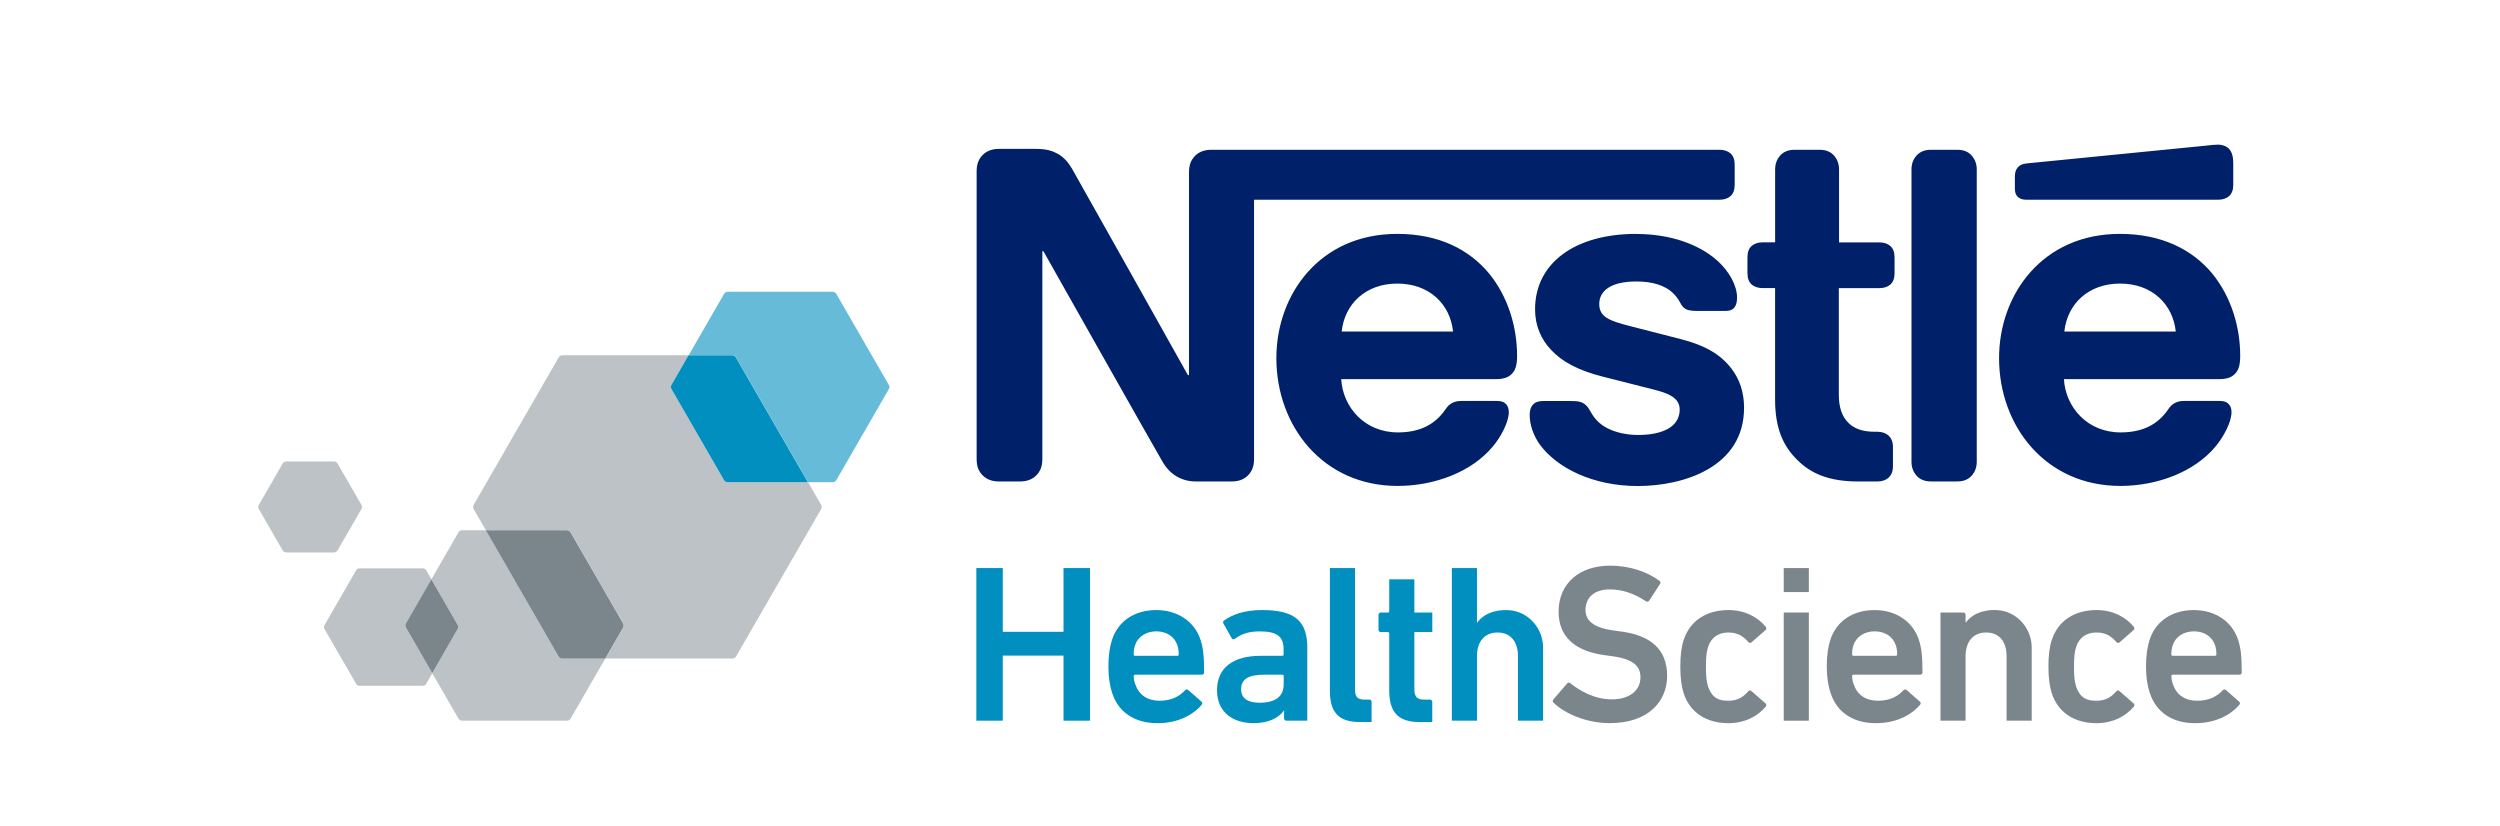 <?xml version="1.0" encoding="UTF-8"?> <svg xmlns="http://www.w3.org/2000/svg" width="121" height="40" viewBox="0 0 121 40" fill="none"><g clip-path="url(#clip0_3673_68107)"><path d="M53.83 33.544C53.722 33.209 53.647 32.805 53.647 32.264C53.647 31.722 53.711 31.307 53.821 30.971C54.114 30.06 54.917 29.527 55.96 29.527C57.002 29.527 57.814 30.08 58.107 30.971C58.226 31.341 58.279 31.699 58.279 32.546C58.279 32.611 58.237 32.655 58.161 32.655H54.937C54.901 32.655 54.872 32.684 54.872 32.72C54.872 32.873 54.906 33.002 54.949 33.123C55.123 33.634 55.535 33.916 56.121 33.916C56.707 33.916 57.087 33.699 57.347 33.417C57.4 33.363 57.456 33.352 57.51 33.394L58.15 33.959C58.203 34.001 58.203 34.057 58.161 34.111C57.716 34.633 56.977 35.002 56.013 35.002C54.906 35.002 54.125 34.458 53.832 33.547M56.986 31.231C56.846 30.808 56.454 30.557 55.966 30.557C55.479 30.557 55.076 30.806 54.935 31.231C54.892 31.361 54.87 31.491 54.87 31.677C54.87 31.713 54.899 31.742 54.935 31.742H56.986C57.022 31.742 57.051 31.713 57.051 31.677C57.051 31.493 57.029 31.361 56.986 31.231Z" fill="#008FBE"></path><path d="M62.26 34.881C62.2 34.881 62.15 34.832 62.15 34.772V34.391H62.139C61.889 34.749 61.401 35 60.663 35C59.707 35 58.904 34.501 58.904 33.403C58.904 32.306 59.707 31.742 60.998 31.742H62.061C62.097 31.742 62.126 31.713 62.126 31.677V31.428C62.126 30.83 61.844 30.559 60.965 30.559C60.379 30.559 60.021 30.723 59.77 30.918C59.716 30.96 59.651 30.949 59.618 30.895L59.215 30.179C59.184 30.125 59.193 30.071 59.238 30.038C59.66 29.733 60.235 29.527 61.092 29.527C62.687 29.527 63.273 30.071 63.273 31.352V34.881H62.253H62.26ZM62.13 33.121V32.72C62.13 32.684 62.101 32.655 62.065 32.655H61.197C60.417 32.655 60.07 32.873 60.07 33.361C60.07 33.795 60.383 34.012 60.969 34.012C61.719 34.012 62.13 33.719 62.13 33.121Z" fill="#008FBE"></path><path d="M65.799 34.946C64.779 34.946 64.367 34.458 64.367 33.446V27.494H65.582V33.381C65.582 33.739 65.723 33.86 66.038 33.86H66.278C66.338 33.86 66.385 33.909 66.385 33.968V34.946H65.799Z" fill="#008FBE"></path><path d="M68.693 34.946C67.641 34.946 67.239 34.436 67.239 33.415V30.656C67.239 30.62 67.21 30.591 67.174 30.591H66.827C66.767 30.591 66.72 30.542 66.72 30.483V29.756C66.72 29.695 66.769 29.648 66.827 29.648H67.174C67.21 29.648 67.239 29.619 67.239 29.583V28.04H68.456V29.648H69.324V30.593H68.456V33.374C68.456 33.744 68.608 33.862 68.943 33.862H69.214C69.275 33.862 69.322 33.912 69.322 33.97V34.949H68.693V34.946Z" fill="#008FBE"></path><path d="M73.469 34.881V31.753C73.469 31.079 73.134 30.613 72.483 30.613C71.832 30.613 71.485 31.081 71.485 31.753V34.881H70.27V27.496H71.485V30.136H71.496C71.738 29.789 72.237 29.494 73.007 29.532C73.955 29.579 74.686 30.396 74.686 31.348V34.881H73.472H73.469Z" fill="#008FBE"></path><path d="M75.199 34.024C75.154 33.981 75.134 33.916 75.177 33.86L75.85 33.079C75.893 33.025 75.957 33.025 76.002 33.068C76.479 33.448 77.186 33.849 78.009 33.849C78.888 33.849 79.398 33.403 79.398 32.785C79.398 32.252 79.072 31.905 78.051 31.764L77.662 31.71C76.239 31.516 75.436 30.83 75.436 29.603C75.436 28.266 76.414 27.377 77.933 27.377C78.855 27.377 79.734 27.671 80.32 28.116C80.374 28.159 80.385 28.204 80.342 28.269L79.821 29.073C79.778 29.126 79.722 29.137 79.669 29.104C79.072 28.712 78.519 28.528 77.899 28.528C77.15 28.528 76.738 28.941 76.738 29.516C76.738 30.026 77.096 30.374 78.094 30.515L78.485 30.568C79.906 30.763 80.689 31.437 80.689 32.709C80.689 33.981 79.745 35 77.91 35C76.826 35 75.772 34.566 75.199 34.021" fill="#7B868C"></path><path d="M81.491 33.556C81.384 33.229 81.328 32.817 81.328 32.264C81.328 31.71 81.382 31.296 81.491 30.971C81.796 30.038 82.599 29.527 83.653 29.527C84.433 29.527 85.053 29.843 85.465 30.342C85.498 30.385 85.507 30.452 85.453 30.494L84.769 31.092C84.715 31.135 84.661 31.126 84.617 31.07C84.357 30.777 84.084 30.613 83.653 30.613C83.185 30.613 82.827 30.842 82.675 31.298C82.588 31.558 82.567 31.863 82.567 32.266C82.567 32.875 82.617 33.282 82.867 33.607C82.995 33.773 83.194 33.876 83.4 33.9C83.988 33.972 84.31 33.806 84.617 33.459C84.661 33.406 84.715 33.406 84.769 33.448L85.453 34.046C85.507 34.091 85.498 34.145 85.465 34.198C85.053 34.686 84.433 35.002 83.653 35.002C82.599 35.002 81.796 34.492 81.491 33.558" fill="#7B868C"></path><path d="M86.333 28.656V27.494H87.548V28.656H86.333ZM86.333 34.881V29.646H87.548V34.881H86.333Z" fill="#7B868C"></path><path d="M88.599 33.544C88.491 33.209 88.415 32.805 88.415 32.264C88.415 31.722 88.48 31.307 88.587 30.971C88.88 30.06 89.683 29.527 90.726 29.527C91.768 29.527 92.583 30.08 92.874 30.971C92.992 31.341 93.048 31.699 93.048 32.546C93.048 32.611 93.005 32.655 92.93 32.655H89.708C89.672 32.655 89.643 32.684 89.643 32.72C89.643 32.873 89.674 33.002 89.719 33.123C89.894 33.634 90.305 33.916 90.891 33.916C91.478 33.916 91.858 33.699 92.117 33.417C92.171 33.363 92.225 33.352 92.281 33.394L92.921 33.959C92.974 34.001 92.974 34.057 92.932 34.111C92.487 34.633 91.748 35.002 90.784 35.002C89.677 35.002 88.896 34.458 88.603 33.547M91.757 31.231C91.616 30.808 91.225 30.557 90.737 30.557C90.249 30.557 89.847 30.806 89.706 31.231C89.663 31.361 89.641 31.491 89.641 31.677C89.641 31.713 89.67 31.742 89.706 31.742H91.757C91.793 31.742 91.822 31.713 91.822 31.677C91.822 31.493 91.8 31.361 91.757 31.231Z" fill="#7B868C"></path><path d="M97.118 34.881V31.753C97.118 31.079 96.782 30.613 96.131 30.613C95.48 30.613 95.134 31.081 95.134 31.753V34.881H93.919V29.646H95.026C95.087 29.646 95.134 29.695 95.134 29.753V30.134H95.145C95.386 29.787 95.885 29.491 96.655 29.529C97.603 29.576 98.335 30.394 98.335 31.346V34.879H97.12L97.118 34.881Z" fill="#7B868C"></path><path d="M99.308 33.556C99.201 33.229 99.144 32.817 99.144 32.264C99.144 31.71 99.198 31.296 99.308 30.971C99.612 30.038 100.415 29.527 101.467 29.527C102.247 29.527 102.867 29.843 103.279 30.342C103.312 30.385 103.321 30.452 103.267 30.494L102.583 31.092C102.529 31.135 102.476 31.126 102.431 31.07C102.171 30.777 101.898 30.613 101.467 30.613C100.999 30.613 100.641 30.842 100.489 31.298C100.402 31.558 100.382 31.863 100.382 32.266C100.382 32.875 100.431 33.282 100.681 33.607C100.809 33.773 101.008 33.876 101.214 33.9C101.802 33.972 102.124 33.806 102.431 33.459C102.476 33.406 102.529 33.406 102.583 33.448L103.267 34.046C103.321 34.091 103.312 34.145 103.279 34.198C102.867 34.686 102.247 35.002 101.467 35.002C100.413 35.002 99.612 34.492 99.308 33.558" fill="#7B868C"></path><path d="M104.051 33.544C103.941 33.209 103.867 32.805 103.867 32.264C103.867 31.722 103.932 31.307 104.039 30.971C104.332 30.06 105.136 29.527 106.178 29.527C107.221 29.527 108.035 30.08 108.326 30.971C108.444 31.341 108.5 31.699 108.5 32.546C108.5 32.611 108.458 32.655 108.382 32.655H105.16C105.124 32.655 105.095 32.684 105.095 32.72C105.095 32.873 105.127 33.002 105.171 33.123C105.344 33.634 105.758 33.916 106.344 33.916C106.93 33.916 107.31 33.699 107.57 33.417C107.623 33.363 107.677 33.352 107.733 33.394L108.373 33.959C108.426 34.001 108.426 34.057 108.384 34.111C107.939 34.633 107.2 35.002 106.236 35.002C105.129 35.002 104.348 34.458 104.055 33.547M107.209 31.231C107.068 30.808 106.677 30.557 106.189 30.557C105.702 30.557 105.299 30.806 105.158 31.231C105.115 31.361 105.093 31.491 105.093 31.677C105.093 31.713 105.122 31.742 105.158 31.742H107.209C107.245 31.742 107.274 31.71 107.274 31.677C107.274 31.493 107.252 31.361 107.209 31.231Z" fill="#7B868C"></path><path opacity="0.5" d="M30.16 30.378L29.296 31.876H27.22C27.158 31.876 27.102 31.847 27.061 31.802C27.102 31.849 27.16 31.876 27.22 31.876H29.296L30.16 30.378Z" fill="#7B868C"></path><path opacity="0.5" d="M30.16 30.378L29.296 31.876H27.22C27.158 31.876 27.102 31.847 27.061 31.802C27.102 31.849 27.16 31.876 27.22 31.876H29.296L30.16 30.378Z" fill="#7B868C"></path><path opacity="0.5" d="M30.157 30.168L30.16 30.17L30.157 30.168Z" fill="#7B868C"></path><path opacity="0.5" d="M30.157 30.168L30.16 30.17L30.157 30.168Z" fill="#7B868C"></path><path opacity="0.6" d="M32.484 18.785C32.48 18.767 32.477 18.752 32.477 18.734C32.477 18.752 32.477 18.767 32.484 18.785Z" fill="#008FBE"></path><path opacity="0.5" d="M32.484 18.785C32.48 18.767 32.477 18.752 32.477 18.734C32.477 18.752 32.477 18.767 32.484 18.785Z" fill="#7B868C"></path><path opacity="0.6" d="M35.06 23.259C35.076 23.28 35.096 23.3 35.118 23.311C35.096 23.298 35.076 23.28 35.06 23.259Z" fill="#008FBE"></path><path opacity="0.5" d="M35.06 23.259C35.076 23.28 35.096 23.3 35.118 23.311C35.096 23.298 35.076 23.28 35.06 23.259Z" fill="#7B868C"></path><path opacity="0.6" d="M33.329 17.196L32.504 18.627C32.486 18.66 32.475 18.696 32.475 18.732C32.475 18.696 32.484 18.66 32.504 18.627L33.329 17.196Z" fill="#008FBE"></path><path opacity="0.5" d="M33.329 17.196L32.504 18.627C32.486 18.66 32.475 18.696 32.475 18.732C32.475 18.696 32.484 18.66 32.504 18.627L33.329 17.196Z" fill="#7B868C"></path><path d="M27.058 31.802C27.058 31.802 27.041 31.782 27.034 31.769C27.041 31.78 27.049 31.791 27.058 31.802Z" fill="#7B868C"></path><path d="M30.179 30.327C30.192 30.275 30.186 30.217 30.159 30.17C30.186 30.219 30.192 30.275 30.179 30.327Z" fill="#7B868C"></path><path d="M30.157 30.168L29.265 28.62L30.157 30.168Z" fill="#7B868C"></path><path d="M23.511 25.664L27.032 31.769C27.039 31.78 27.048 31.791 27.057 31.802C27.097 31.847 27.155 31.876 27.216 31.876H29.292L30.155 30.378C30.164 30.362 30.171 30.344 30.175 30.326C30.189 30.275 30.182 30.217 30.155 30.17L29.263 28.622L27.618 25.772C27.603 25.745 27.58 25.725 27.556 25.707C27.52 25.682 27.48 25.666 27.435 25.666H23.509L23.511 25.664Z" fill="#7B868C"></path><path d="M35.04 23.235C35.04 23.235 35.052 23.25 35.058 23.259C35.052 23.25 35.045 23.244 35.04 23.235Z" fill="#008FBE"></path><path d="M35.119 23.311C35.151 23.329 35.186 23.34 35.224 23.34C35.186 23.34 35.151 23.331 35.119 23.311Z" fill="#008FBE"></path><path opacity="0.5" d="M22.184 30.347C22.184 30.315 22.175 30.286 22.16 30.257C22.175 30.284 22.184 30.315 22.184 30.344V30.347Z" fill="#7B868C"></path><path opacity="0.5" d="M22.184 30.347C22.184 30.315 22.175 30.286 22.16 30.257C22.175 30.284 22.184 30.315 22.184 30.344V30.347Z" fill="#7B868C"></path><path opacity="0.5" d="M20.92 32.584L19.649 30.38C19.649 30.38 19.645 30.372 19.643 30.365C19.645 30.369 19.645 30.376 19.649 30.38L20.92 32.586V32.584Z" fill="#7B868C"></path><path opacity="0.5" d="M20.92 32.584L19.649 30.38C19.649 30.38 19.645 30.372 19.643 30.365C19.645 30.369 19.645 30.376 19.649 30.38L20.92 32.586V32.584Z" fill="#7B868C"></path><path opacity="0.5" d="M20.878 28.038L20.33 28.985L20.878 28.038Z" fill="#7B868C"></path><path opacity="0.5" d="M20.878 28.038L20.33 28.985L20.878 28.038Z" fill="#7B868C"></path><path d="M22.157 30.436C22.173 30.409 22.182 30.378 22.182 30.347C22.182 30.378 22.173 30.407 22.157 30.436Z" fill="#7B868C"></path><path d="M20.878 28.038L21.115 28.45L20.878 28.038Z" fill="#7B868C"></path><path d="M19.65 30.168C19.616 30.228 19.614 30.302 19.643 30.363C19.614 30.3 19.614 30.228 19.65 30.168Z" fill="#7B868C"></path><path d="M19.65 30.168C19.616 30.228 19.614 30.302 19.643 30.363C19.645 30.367 19.648 30.374 19.65 30.378L20.921 32.582L21.921 30.846L22.158 30.434C22.173 30.407 22.182 30.376 22.182 30.345C22.182 30.313 22.173 30.284 22.158 30.257L21.115 28.448L20.878 28.036L20.33 28.985L19.648 30.168H19.65Z" fill="#7B868C"></path><path opacity="0.5" d="M27.059 31.802C27.059 31.802 27.041 31.782 27.034 31.769L23.513 25.664H22.367C22.291 25.664 22.222 25.705 22.186 25.77L20.88 28.036L21.117 28.448L22.16 30.257C22.175 30.284 22.184 30.315 22.184 30.347C22.184 30.378 22.175 30.407 22.16 30.436L21.922 30.848L20.922 32.584L22.186 34.776C22.224 34.841 22.294 34.881 22.367 34.881H27.439C27.515 34.881 27.584 34.841 27.62 34.776L29.294 31.876H27.218C27.155 31.876 27.099 31.847 27.059 31.802Z" fill="#7B868C"></path><path opacity="0.5" d="M39.103 23.34H35.224C35.186 23.34 35.15 23.329 35.119 23.311C35.097 23.298 35.077 23.28 35.061 23.259C35.054 23.251 35.047 23.244 35.043 23.235L32.506 18.837C32.497 18.821 32.49 18.803 32.486 18.785C32.481 18.767 32.479 18.752 32.479 18.734C32.479 18.734 32.479 18.734 32.479 18.732C32.479 18.696 32.488 18.66 32.508 18.627L33.334 17.196H27.222C27.146 17.196 27.075 17.236 27.037 17.303L22.927 24.431C22.889 24.496 22.889 24.578 22.927 24.643L23.518 25.665H27.444C27.488 25.665 27.529 25.68 27.564 25.705C27.589 25.723 27.611 25.743 27.627 25.77L29.271 28.62L30.164 30.168C30.191 30.217 30.198 30.273 30.184 30.325C30.18 30.342 30.173 30.36 30.164 30.376L29.3 31.874H35.443C35.52 31.874 35.591 31.834 35.629 31.767L39.741 24.641C39.779 24.576 39.779 24.493 39.741 24.428L39.112 23.338L39.103 23.34Z" fill="#7B868C"></path><path d="M32.484 18.785C32.489 18.803 32.495 18.821 32.504 18.837L35.041 23.235C35.041 23.235 35.054 23.25 35.059 23.259C35.075 23.28 35.095 23.3 35.117 23.311C35.148 23.329 35.184 23.34 35.222 23.34H39.101L35.618 17.305C35.58 17.238 35.509 17.198 35.433 17.198H33.325L32.5 18.629C32.482 18.662 32.471 18.698 32.471 18.734C32.471 18.734 32.471 18.734 32.471 18.736C32.471 18.754 32.471 18.77 32.477 18.788L32.484 18.785Z" fill="#008FBE"></path><path d="M47.255 27.494H48.535V30.58H51.474V27.494H52.754V34.881H51.474V31.731H48.535V34.881H47.255V27.494Z" fill="#008FBE"></path><path d="M57.785 7.605C57.633 7.788 57.548 7.992 57.548 8.35V18.154H57.494C57.494 18.154 52.134 8.588 51.875 8.147C51.691 7.833 51.486 7.618 51.217 7.455C50.946 7.305 50.667 7.206 50.127 7.206H48.358C47.949 7.206 47.689 7.347 47.506 7.562C47.356 7.746 47.269 7.952 47.269 8.308V22.203C47.269 22.558 47.354 22.765 47.506 22.948C47.689 23.163 47.949 23.304 48.358 23.304H49.36C49.77 23.304 50.029 23.163 50.213 22.948C50.362 22.765 50.45 22.558 50.45 22.203V12.162H50.503C50.503 12.162 56.069 22.03 56.295 22.397C56.608 22.915 57.136 23.304 57.89 23.304H59.606C60.016 23.304 60.275 23.163 60.458 22.948C60.608 22.765 60.696 22.558 60.696 22.203V9.667H83.228C83.453 9.667 83.626 9.602 83.755 9.495C83.896 9.365 83.959 9.192 83.959 8.932V7.983C83.959 7.723 83.894 7.551 83.755 7.421C83.626 7.314 83.453 7.249 83.228 7.249H58.635C58.226 7.249 57.966 7.39 57.783 7.605M67.621 11.32C63.879 11.32 61.776 14.246 61.776 17.332C61.776 20.626 64.031 23.519 67.644 23.519C69.445 23.519 71.214 22.838 72.228 21.64C72.671 21.123 73.026 20.4 73.026 19.956C73.026 19.804 72.993 19.677 72.908 19.578C72.82 19.471 72.693 19.406 72.465 19.406H70.729C70.384 19.406 70.147 19.535 69.973 19.795C69.467 20.541 68.733 20.928 67.655 20.928C66.038 20.928 64.991 19.697 64.915 18.349H72.422C72.756 18.349 72.993 18.273 73.156 18.111C73.34 17.939 73.427 17.69 73.427 17.227C73.427 15.812 72.984 14.345 72.058 13.221C71.109 12.088 69.664 11.32 67.624 11.32M79.194 11.32C76.239 11.32 74.297 12.724 74.297 14.97C74.297 15.769 74.588 16.416 75.062 16.924C75.612 17.518 76.4 17.928 77.543 18.221L80.013 18.848C80.693 19.02 81.297 19.227 81.297 19.82C81.297 20.738 80.326 21.052 79.29 21.052C78.782 21.052 78.254 20.955 77.823 20.738C77.521 20.588 77.261 20.371 77.078 20.08C76.917 19.831 76.863 19.648 76.615 19.506C76.465 19.421 76.281 19.41 76.033 19.41H74.695C74.404 19.41 74.263 19.497 74.167 19.616C74.071 19.735 74.037 19.907 74.037 20.08C74.037 20.512 74.187 21.052 74.543 21.537C75.362 22.639 77.078 23.524 79.268 23.524C81.458 23.524 84.413 22.628 84.413 19.735C84.413 18.989 84.198 18.353 83.798 17.834C83.29 17.175 82.567 16.723 81.339 16.41L78.892 15.783C77.879 15.523 77.404 15.339 77.404 14.714C77.404 14.09 77.944 13.624 79.194 13.624C79.928 13.624 80.597 13.785 81.028 14.24C81.384 14.618 81.319 14.811 81.601 14.963C81.773 15.05 81.968 15.05 82.27 15.05H83.489C83.684 15.05 83.825 15.017 83.932 14.898C84.019 14.802 84.073 14.649 84.073 14.401C84.073 13.839 83.706 13.116 83.06 12.565C82.196 11.819 80.838 11.324 79.198 11.324M85.914 11.729H85.31C85.084 11.729 84.912 11.794 84.782 11.902C84.641 12.032 84.576 12.204 84.576 12.464V13.21C84.576 13.469 84.641 13.642 84.782 13.772C84.912 13.879 85.084 13.944 85.31 13.944H85.914V19.332C85.914 20.713 86.292 21.578 86.993 22.267C87.639 22.903 88.48 23.304 89.948 23.304H90.865C91.091 23.304 91.263 23.239 91.393 23.132C91.534 23.002 91.619 22.829 91.619 22.57V21.631C91.619 21.372 91.534 21.199 91.393 21.069C91.263 20.962 91.091 20.897 90.865 20.897H90.735C90.153 20.897 89.753 20.745 89.485 20.487C89.16 20.185 88.999 19.721 88.999 19.117V13.946H90.963C91.189 13.946 91.362 13.881 91.491 13.774C91.632 13.644 91.697 13.472 91.697 13.212V12.466C91.697 12.206 91.632 12.034 91.491 11.904C91.362 11.796 91.189 11.732 90.963 11.732H89.01V8.209C89.01 7.929 88.923 7.723 88.796 7.562C88.635 7.367 88.406 7.249 88.073 7.249H86.854C86.52 7.249 86.292 7.367 86.131 7.562C86.001 7.723 85.916 7.929 85.916 8.209V11.729H85.914ZM92.516 22.341C92.516 22.621 92.601 22.827 92.731 22.988C92.892 23.183 93.118 23.302 93.453 23.302H94.737C95.071 23.302 95.299 23.183 95.46 22.988C95.59 22.827 95.675 22.621 95.675 22.341V8.209C95.675 7.929 95.587 7.723 95.46 7.562C95.299 7.367 95.073 7.249 94.737 7.249H93.453C93.12 7.249 92.892 7.367 92.731 7.562C92.601 7.723 92.516 7.929 92.516 8.209V22.341ZM64.937 16.047C65.078 14.719 66.091 13.725 67.633 13.725C69.174 13.725 70.19 14.719 70.328 16.047H64.935H64.937ZM107.357 9.667C107.583 9.667 107.755 9.602 107.885 9.495C108.026 9.365 108.09 9.192 108.09 8.932V7.929C108.09 7.542 108.014 7.347 107.885 7.206C107.766 7.076 107.571 7 107.357 7C107.184 7 107.012 7.022 106.721 7.054L98.113 7.907C97.865 7.929 97.746 8.003 97.661 8.102C97.565 8.209 97.52 8.35 97.52 8.545V9.107C97.52 9.322 97.563 9.421 97.639 9.506C97.735 9.613 97.876 9.667 98.07 9.667H107.357ZM102.601 11.32C98.858 11.32 96.755 14.246 96.755 17.332C96.755 20.626 99.01 23.519 102.623 23.519C104.424 23.519 106.193 22.838 107.207 21.64C107.65 21.123 108.005 20.4 108.005 19.956C108.005 19.804 107.974 19.677 107.887 19.578C107.802 19.471 107.672 19.406 107.444 19.406H105.708C105.363 19.406 105.126 19.535 104.954 19.795C104.448 20.541 103.715 20.928 102.634 20.928C101.017 20.928 99.97 19.697 99.894 18.349H107.422C107.755 18.349 107.994 18.273 108.155 18.111C108.339 17.939 108.426 17.69 108.426 17.227C108.426 15.812 107.983 14.345 107.057 13.221C106.108 12.088 104.641 11.32 102.603 11.32M99.914 16.047C100.055 14.719 101.068 13.725 102.612 13.725C104.155 13.725 105.169 14.719 105.307 16.047H99.914Z" fill="#002169"></path><path opacity="0.6" d="M43.016 18.626L40.48 14.226C40.441 14.161 40.372 14.121 40.298 14.121H35.225C35.151 14.121 35.079 14.161 35.043 14.226L33.332 17.195H35.439C35.515 17.195 35.587 17.236 35.625 17.303L39.108 23.338H40.3C40.374 23.338 40.446 23.297 40.482 23.233L43.019 18.834C43.057 18.77 43.057 18.689 43.019 18.624L43.016 18.626Z" fill="#008FBE"></path><path opacity="0.5" d="M19.643 30.365C19.614 30.302 19.614 30.23 19.649 30.17L20.332 28.988L20.88 28.038L20.622 27.595C20.591 27.541 20.531 27.507 20.468 27.507H17.394C17.332 27.507 17.274 27.541 17.24 27.595L15.703 30.262C15.672 30.315 15.672 30.385 15.703 30.439L17.24 33.103C17.271 33.157 17.329 33.193 17.394 33.193H20.468C20.531 33.193 20.589 33.159 20.622 33.103L20.922 32.586L19.652 30.38C19.652 30.38 19.647 30.371 19.645 30.365H19.643Z" fill="#7B868C"></path><path opacity="0.5" d="M16.337 26.639L17.493 24.637C17.529 24.574 17.529 24.498 17.493 24.437L16.337 22.433C16.301 22.373 16.236 22.335 16.164 22.335H13.856C13.784 22.335 13.717 22.373 13.683 22.433L12.527 24.437C12.491 24.498 12.491 24.574 12.527 24.637L13.681 26.639C13.717 26.699 13.782 26.739 13.853 26.739H16.162C16.234 26.739 16.299 26.701 16.334 26.639H16.337Z" fill="#7B868C"></path></g><defs><clipPath id="clip0_3673_68107"><rect width="96" height="28" fill="white" transform="translate(12.5 7)"></rect></clipPath></defs></svg> 